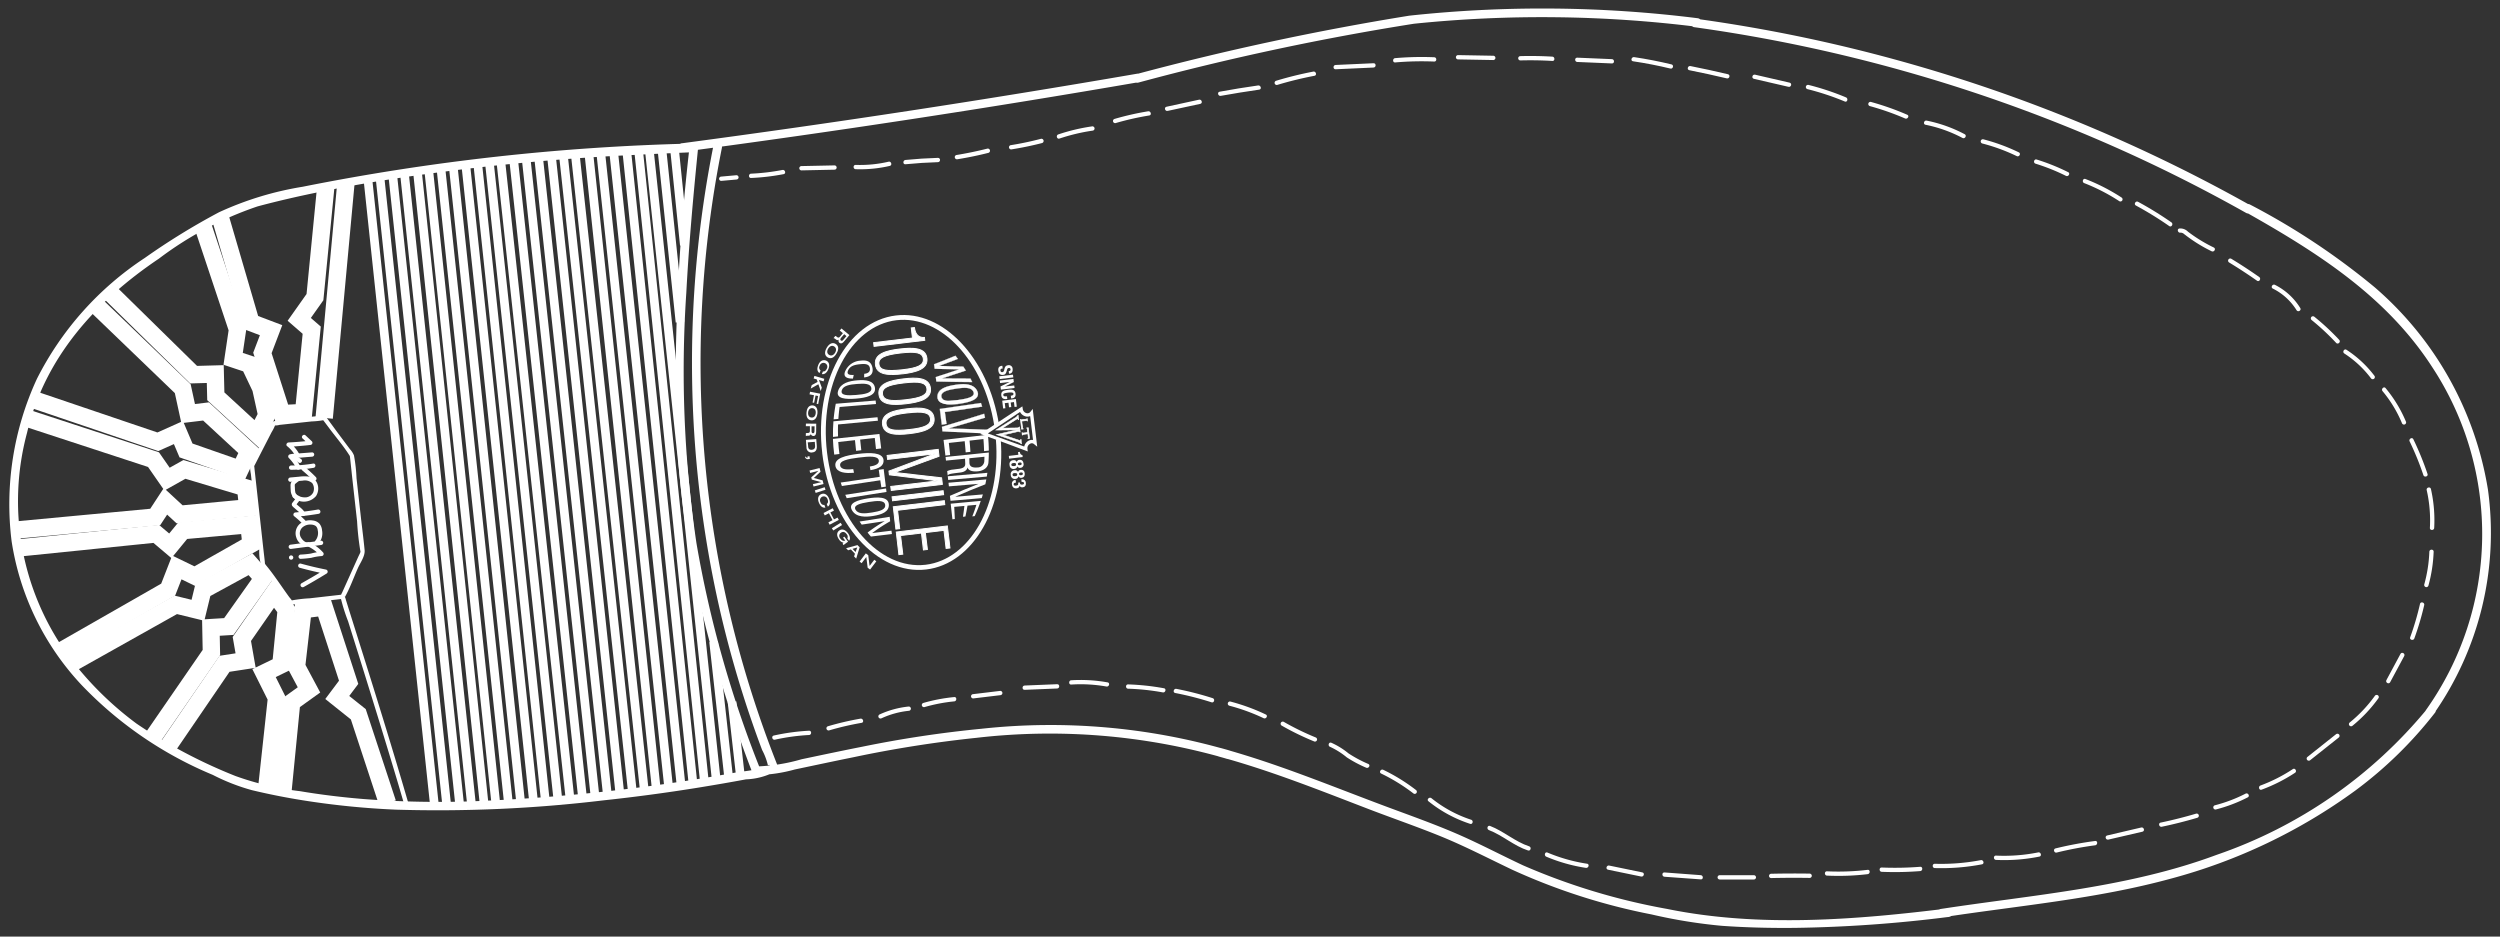 <svg xmlns="http://www.w3.org/2000/svg" width="144.147" height="54.004" viewBox="0 0 144.147 54.004">
  <rect x="0" y="0" width="144.147" height="54.004" fill="#333333" stroke="none"/>
  <g id="charcoal_original_sole" data-name="charcoal original sole" transform="translate(143.625 0.479) rotate(90)">
    <g id="Group_1734" data-name="Group 1734">
      <path id="Path_8958" data-name="Path 8958" d="M7.915,102.488a63.981,63.981,0,0,0,26.8-.376,63.07,63.07,0,0,0,6.463-1.857q.8-.276,1.587-.573a3.679,3.679,0,0,1,.849-.326c.092,0-.065-.163.067-.074.074.05.04.093.065.158A9.707,9.707,0,0,1,44.026,101q.139.752.267,1.506a107.7,107.7,0,0,1,1.392,13.009,56.114,56.114,0,0,1-.092,7.137c-.1,1.231-.249,2.459-.454,3.678a16.667,16.667,0,0,1-.873,3.715,29.492,29.492,0,0,1-3.021,5.706,18.984,18.984,0,0,1-4.083,4.055,15.154,15.154,0,0,1-12.69,2.259c-4.346-1.02-7.6-3.979-10.036-7.6a20.075,20.075,0,0,1-3.015-5.693c-.612-2.289-1.064-4.629-1.454-6.965a132.857,132.857,0,0,1-1.515-14.787c-.057-1.068-.1-2.135-.148-3.2a.25.25,0,0,0-.5,0q-.012.235-.025.47h.5Q6.522,91.066,4.252,77.924l-.457.192.035.08c.117.268.519.072.457-.192A152.333,152.333,0,0,1,.89,62.1a72.123,72.123,0,0,1,.18-16.35l-.491.066.027.127c.049.229.447.247.482,0A90.493,90.493,0,0,1,8.428,20.73q1.55-3.381,3.376-6.624a.251.251,0,0,0-.392-.3l-.06.05.392.3C14.08,10.01,16.594,6.041,20.668,3.4a17.509,17.509,0,0,1,19.794.348c.231.164.512-.2.3-.392l-.1-.095-.3.392a27.115,27.115,0,0,1,8.45,12.168c1.9,5.1,2.3,10.57,3.12,15.909.042.277.511.214.491-.066l-.03-.407h-.5c.662,5.325,1.117,10.939.038,16.231a37.211,37.211,0,0,1-2.515,8.32c-.6,1.282-1.262,2.529-1.823,3.827s-1.038,2.643-1.533,3.974c-1.14,3.064-2.4,6.081-3.294,9.232a.25.25,0,0,0,.482.133l.035-.115-.482-.133-.145.51.482.133q.053-.2.11-.395a.25.25,0,0,0-.482-.133,36.879,36.879,0,0,0-1.225,14.2,65.992,65.992,0,0,0,1.035,6.867c.23,1.168.478,2.333.723,3.5a10.454,10.454,0,0,1,.414,2.613l.183-.241a64.632,64.632,0,0,1-13.061,3.689,67.2,67.2,0,0,1-14.435.584c-2.787-.148-5.567-.4-8.344-.679-.32-.032-.318.468,0,.5a120.937,120.937,0,0,0,14.915.794,56.215,56.215,0,0,0,13.856-2.043,74.516,74.516,0,0,0,7.2-2.364.262.262,0,0,0,.183-.241,8.687,8.687,0,0,0-.321-2.22c-.237-1.126-.478-2.251-.706-3.379a69.068,69.068,0,0,1-1.121-7.108,36.688,36.688,0,0,1,1.182-14.34l-.482-.133q-.057.2-.11.395a.25.25,0,0,0,.482.133l.145-.51a.25.25,0,0,0-.482-.133l-.035.115.482.133c.8-2.844,1.9-5.585,2.958-8.342.516-1.35.987-2.717,1.531-4.056.577-1.419,1.284-2.775,1.942-4.157A35.76,35.76,0,0,0,52.246,48.4a29.8,29.8,0,0,0,.657-4.06c.1-1.41.133-2.824.118-4.237a78.59,78.59,0,0,0-.633-8.85c-.039-.311-.524-.327-.5,0l.03.407.491-.066c-.674-4.391-1.052-8.851-2.229-13.148A32.046,32.046,0,0,0,45.095,7.808a23.559,23.559,0,0,0-4.486-4.587c-.224-.173-.512.2-.3.393l.1.095.3-.393A18.193,18.193,0,0,0,27.745.174,19.512,19.512,0,0,0,16.088,6.7a40.54,40.54,0,0,0-4.776,7.2.251.251,0,0,0,.393.3l.06-.05-.393-.3A90.883,90.883,0,0,0,1.954,38.364q-.83,3.691-1.347,7.443h.482l-.027-.127c-.064-.3-.464-.2-.491.066A71.7,71.7,0,0,0,.425,62.369a158.355,158.355,0,0,0,3.38,15.767l.457-.193-.035-.08c-.121-.278-.5-.064-.457.193Q6.03,91.13,7.779,104.284a.25.25,0,0,0,.5,0q.012-.235.025-.47H7.8a130.1,130.1,0,0,0,2.489,22.36A18.585,18.585,0,0,0,11.761,131a39.622,39.622,0,0,0,2.638,4.284,18.1,18.1,0,0,0,6.966,6.213,17.239,17.239,0,0,0,9.36,1.459,15.539,15.539,0,0,0,8.3-4.042,22.283,22.283,0,0,0,5.176-7.56,11.731,11.731,0,0,0,.882-2.261q.344-1.438.578-2.9a46.6,46.6,0,0,0,.545-5.43,80.078,80.078,0,0,0-.537-11.93q-.293-2.737-.732-5.459c-.15-.921-.307-1.841-.479-2.759a3.9,3.9,0,0,0-.5-1.779.241.241,0,0,0-.243-.064,63,63,0,0,1-35.672,3.229c-.314-.062-.449.419-.133.482" fill="#fff" stroke="rgba(0,0,0,0)" stroke-width="1"/>
      <path id="Path_8959" data-name="Path 8959" d="M2.332.011A8.168,8.168,0,0,0,.089.2C-.067.24,0,.479.155.443A7.922,7.922,0,0,1,2.332.259c.159.008.159-.239,0-.248" transform="translate(27.627 3.261)" fill="#fff" stroke="rgba(0,0,0,0)" stroke-width="1"/>
      <path id="Path_8960" data-name="Path 8960" d="M.12.248A8.21,8.21,0,0,1,2,.54.124.124,0,0,0,2.069.3,8.5,8.5,0,0,0,.12,0C-.04-.006-.04.242.12.248" transform="translate(31.215 3.304)" fill="#fff" stroke="rgba(0,0,0,0)" stroke-width="1"/>
      <path id="Path_8961" data-name="Path 8961" d="M.089.243A16.279,16.279,0,0,1,2.011.808c.15.054.215-.185.066-.239A16.281,16.281,0,0,0,.155,0C0-.032-.067.207.089.243" transform="translate(34.254 3.848)" fill="#fff" stroke="rgba(0,0,0,0)" stroke-width="1"/>
      <path id="Path_8962" data-name="Path 8962" d="M.062.23l1.511.812c.141.076.266-.138.125-.214L.187.016C.046-.06-.079.154.062.23" transform="translate(37.161 4.985)" fill="#fff" stroke="rgba(0,0,0,0)" stroke-width="1"/>
      <path id="Path_8963" data-name="Path 8963" d="M.061.232A8,8,0,0,1,1.6,1.688a.125.125,0,0,0,.175,0,.127.127,0,0,0,0-.175A8.238,8.238,0,0,0,.187.018a.125.125,0,0,0-.17.044.127.127,0,0,0,.044.17" transform="translate(39.588 6.465)" fill="#fff" stroke="rgba(0,0,0,0)" stroke-width="1"/>
      <path id="Path_8964" data-name="Path 8964" d="M.035.211l1.311,1.65a.125.125,0,0,0,.175,0,.127.127,0,0,0,0-.175L.211.036a.125.125,0,0,0-.175,0,.127.127,0,0,0,0,.175" transform="translate(41.826 8.729)" fill="#fff" stroke="rgba(0,0,0,0)" stroke-width="1"/>
      <path id="Path_8965" data-name="Path 8965" d="M.021.182A9.184,9.184,0,0,1,.967,2.046c.055.148.295.084.239-.066A9.476,9.476,0,0,0,.235.057C.148-.076-.067.048.021.182" transform="translate(43.846 11.242)" fill="#fff" stroke="rgba(0,0,0,0)" stroke-width="1"/>
      <path id="Path_8966" data-name="Path 8966" d="M.015.188A8.462,8.462,0,0,1,.687,1.96a.124.124,0,0,0,.239-.066A8.782,8.782,0,0,0,.229.062C.156-.08-.058.046.015.188" transform="translate(45.267 13.961)" fill="#fff" stroke="rgba(0,0,0,0)" stroke-width="1"/>
      <path id="Path_8967" data-name="Path 8967" d="M.006.153Q.306,1.166.523,2.2c.033.156.272.09.239-.066Q.545,1.1.245.087A.124.124,0,0,0,.006.153" transform="translate(46.428 16.844)" fill="#fff" stroke="rgba(0,0,0,0)" stroke-width="1"/>
      <path id="Path_8968" data-name="Path 8968" d="M0,.155.46,2.122c.036.155.275.089.239-.066L.243.089C.207-.067-.032,0,0,.155" transform="translate(47.233 20.006)" fill="#fff" stroke="rgba(0,0,0,0)" stroke-width="1"/>
      <path id="Path_8969" data-name="Path 8969" d="M2.063.007a17.125,17.125,0,0,0-2,.817c-.143.069-.018.283.125.214A16.612,16.612,0,0,1,2.129.246c.15-.051.086-.29-.066-.239" transform="translate(24.785 3.65)" fill="#fff" stroke="rgba(0,0,0,0)" stroke-width="1"/>
      <path id="Path_8970" data-name="Path 8970" d="M1.987.007A7.566,7.566,0,0,0,.042,1.185c-.123.1.053.277.175.175A7.2,7.2,0,0,1,2.053.246.128.128,0,0,0,2.14.093.124.124,0,0,0,1.987.007" transform="translate(21.858 4.889)" fill="#fff" stroke="rgba(0,0,0,0)" stroke-width="1"/>
      <path id="Path_8971" data-name="Path 8971" d="M1.53.018A6.369,6.369,0,0,0,.02,1.636c-.087.134.127.259.214.125A6.024,6.024,0,0,1,1.655.232.128.128,0,0,0,1.7.063.125.125,0,0,0,1.53.018" transform="translate(19.67 6.692)" fill="#fff" stroke="rgba(0,0,0,0)" stroke-width="1"/>
      <path id="Path_8972" data-name="Path 8972" d="M1.361.034A13.718,13.718,0,0,0,.035,1.459a.128.128,0,0,0,0,.175.125.125,0,0,0,.175,0A13.613,13.613,0,0,1,1.536.21C1.653.1,1.477-.074,1.361.034" transform="translate(17.756 8.715)" fill="#fff" stroke="rgba(0,0,0,0)" stroke-width="1"/>
      <path id="Path_8973" data-name="Path 8973" d="M1.349.019A3.626,3.626,0,0,0,.014,1.476c-.071.142.143.268.214.125A3.385,3.385,0,0,1,1.474.233c.135-.084.011-.3-.125-.214" transform="translate(15.932 10.976)" fill="#fff" stroke="rgba(0,0,0,0)" stroke-width="1"/>
      <path id="Path_8974" data-name="Path 8974" d="M0,.118A21.175,21.175,0,0,0,.428,2.4c.038.155.277.089.239-.066A20.591,20.591,0,0,1,.249.118C.229-.038-.02-.04,0,.118" transform="translate(48.011 22.704)" fill="#fff" stroke="rgba(0,0,0,0)" stroke-width="1"/>
      <path id="Path_8975" data-name="Path 8975" d="M0,.155A9.977,9.977,0,0,1,.185,2.589c-.008.16.24.159.248,0A10.245,10.245,0,0,0,.242.089C.21-.067-.028,0,0,.155" transform="translate(48.669 25.948)" fill="#fff" stroke="rgba(0,0,0,0)" stroke-width="1"/>
      <path id="Path_8976" data-name="Path 8976" d="M0,.155a12.166,12.166,0,0,1,.21,2.654c0,.16.243.159.248,0A12.478,12.478,0,0,0,.242.089C.212-.067-.027,0,0,.155" transform="translate(49.115 29.258)" fill="#fff" stroke="rgba(0,0,0,0)" stroke-width="1"/>
      <path id="Path_8977" data-name="Path 8977" d="M0,.119A18.73,18.73,0,0,1,.042,2.338c-.006.16.242.159.248,0A18.733,18.733,0,0,0,.248.119C.236-.039-.012-.04,0,.119" transform="translate(49.499 32.79)" fill="#fff" stroke="rgba(0,0,0,0)" stroke-width="1"/>
      <path id="Path_8978" data-name="Path 8978" d="M0,.118A14.167,14.167,0,0,1,.085,2.461c-.007.159.241.159.248,0A14.171,14.171,0,0,0,.249.118C.23-.038-.018-.04,0,.118" transform="translate(49.675 35.822)" fill="#fff" stroke="rgba(0,0,0,0)" stroke-width="1"/>
      <path id="Path_8979" data-name="Path 8979" d="M.007.12Q-.01,1.229.015,2.338a.124.124,0,0,0,.248,0Q.238,1.229.255.12a.124.124,0,0,0-.248,0" transform="translate(49.886 39.163)" fill="#fff" stroke="rgba(0,0,0,0)" stroke-width="1"/>
      <path id="Path_8980" data-name="Path 8980" d="M0,.12V2.088a.124.124,0,0,0,.248,0V.12A.124.124,0,0,0,0,.12" transform="translate(49.984 42.38)" fill="#fff" stroke="rgba(0,0,0,0)" stroke-width="1"/>
      <path id="Path_8981" data-name="Path 8981" d="M.157.119Q.078,1.166,0,2.212c-.012.159.236.158.248,0Q.327,1.165.4.119C.417-.04.169-.039.157.119" transform="translate(49.825 45.442)" fill="#fff" stroke="rgba(0,0,0,0)" stroke-width="1"/>
      <path id="Path_8982" data-name="Path 8982" d="M.394.089,0,2c-.032.156.207.222.239.066L.633.155C.664,0,.426-.067.394.089" transform="translate(49.428 48.842)" fill="#fff" stroke="rgba(0,0,0,0)" stroke-width="1"/>
      <path id="Path_8983" data-name="Path 8983" d="M.654.09A9.551,9.551,0,0,1,.01,2.373c-.062.147.178.211.239.066A9.551,9.551,0,0,0,.893.156C.916,0,.677-.068.654.09" transform="translate(48.668 52.028)" fill="#fff" stroke="rgba(0,0,0,0)" stroke-width="1"/>
      <path id="Path_8984" data-name="Path 8984" d="M1.185.086C.919.9.315,1.547.009,2.343c-.057.149.182.213.239.066.307-.8.91-1.44,1.176-2.257C1.473,0,1.234-.065,1.185.086" transform="translate(47.134 55.369)" fill="#fff" stroke="rgba(0,0,0,0)" stroke-width="1"/>
      <path id="Path_8985" data-name="Path 8985" d="M1.27.086A7.238,7.238,0,0,1,.03,2.373c-.1.123.075.3.175.175a7.564,7.564,0,0,0,1.3-2.4C1.559,0,1.32-.065,1.27.086" transform="translate(45.517 58.713)" fill="#fff" stroke="rgba(0,0,0,0)" stroke-width="1"/>
      <path id="Path_8986" data-name="Path 8986" d="M1.17.062A10.629,10.629,0,0,0,.014,1.936c-.069.143.145.269.214.125A10.643,10.643,0,0,1,1.384.187a.125.125,0,0,0-.044-.17.127.127,0,0,0-.17.044" transform="translate(43.894 61.93)" fill="#fff" stroke="rgba(0,0,0,0)" stroke-width="1"/>
      <path id="Path_8987" data-name="Path 8987" d="M1.233.064A7.149,7.149,0,0,1,.62,1.21,4.327,4.327,0,0,0,.008,2.2c-.054.15.185.215.239.066a4.393,4.393,0,0,1,.607-.962A7.232,7.232,0,0,0,1.448.189C1.514.045,1.3-.081,1.233.064" transform="translate(42.337 64.666)" fill="#fff" stroke="rgba(0,0,0,0)" stroke-width="1"/>
      <path id="Path_8988" data-name="Path 8988" d="M.911.091A15.388,15.388,0,0,1,.017,1.92a.124.124,0,0,0,.214.125A15.9,15.9,0,0,0,1.15.157.125.125,0,0,0,1.063.005.127.127,0,0,0,.911.091" transform="translate(41.126 67.683)" fill="#fff" stroke="rgba(0,0,0,0)" stroke-width="1"/>
      <path id="Path_8989" data-name="Path 8989" d="M.745.064A11.6,11.6,0,0,0,0,2.1a.124.124,0,0,0,.239.066A11.267,11.267,0,0,1,.959.189C1.027.046.813-.081.745.064" transform="translate(39.972 70.578)" fill="#fff" stroke="rgba(0,0,0,0)" stroke-width="1"/>
      <path id="Path_8990" data-name="Path 8990" d="M.536.086A18.065,18.065,0,0,0,0,2.178c-.03.156.209.223.239.066A18.114,18.114,0,0,1,.775.152C.824,0,.585-.065.536.086" transform="translate(39.24 73.618)" fill="#fff" stroke="rgba(0,0,0,0)" stroke-width="1"/>
      <path id="Path_8991" data-name="Path 8991" d="M.222.089A13.9,13.9,0,0,0,0,2.154c-.005.16.243.159.248,0a13.411,13.411,0,0,1,.213-2C.489,0,.25-.067.222.089" transform="translate(38.983 76.425)" fill="#fff" stroke="rgba(0,0,0,0)" stroke-width="1"/>
      <path id="Path_8992" data-name="Path 8992" d="M.139.09A8.782,8.782,0,0,0,.017,2.184c.01.158.258.159.248,0A8.487,8.487,0,0,1,.378.156C.406,0,.167-.068.139.09" transform="translate(38.727 79.674)" fill="#fff" stroke="rgba(0,0,0,0)" stroke-width="1"/>
      <path id="Path_8993" data-name="Path 8993" d="M0,.12.077,1.995c.007.159.254.16.248,0L.248.12C.242-.039-.006-.04,0,.12" transform="translate(38.971 82.551)" fill="#fff" stroke="rgba(0,0,0,0)" stroke-width="1"/>
      <path id="Path_8994" data-name="Path 8994" d="M0,.124Q.094.9.188,1.686a.128.128,0,0,0,.124.124.125.125,0,0,0,.124-.124L.249.124A.128.128,0,0,0,.125,0,.125.125,0,0,0,0,.124" transform="translate(39.356 85.827)" fill="#fff" stroke="rgba(0,0,0,0)" stroke-width="1"/>
      <path id="Path_8995" data-name="Path 8995" d="M0,.119A9.791,9.791,0,0,0,.339,1.9a.124.124,0,0,0,.239-.066A9.454,9.454,0,0,1,.249.119C.234-.039-.015-.04,0,.119" transform="translate(39.713 88.486)" fill="#fff" stroke="rgba(0,0,0,0)" stroke-width="1"/>
      <path id="Path_8996" data-name="Path 8996" d="M0,.124A5.32,5.32,0,0,0,.462,1.815a.125.125,0,0,0,.17.044.127.127,0,0,0,.044-.17A4.958,4.958,0,0,1,.248.124.127.127,0,0,0,.124,0,.125.125,0,0,0,0,.124" transform="translate(40.258 91.104)" fill="#fff" stroke="rgba(0,0,0,0)" stroke-width="1"/>
      <path id="Path_8997" data-name="Path 8997" d="M0,.156A16.658,16.658,0,0,0,.438,2.03a.124.124,0,0,0,.239-.066A16.655,16.655,0,0,1,.241.09C.214-.067-.025,0,0,.156" transform="translate(40.958 93.856)" fill="#fff" stroke="rgba(0,0,0,0)" stroke-width="1"/>
      <path id="Path_8998" data-name="Path 8998" d="M0,.119A12.461,12.461,0,0,0,.278,2.152c.035.156.274.09.239-.066A12.09,12.09,0,0,1,.248.119C.24-.039-.008-.04,0,.119" transform="translate(41.653 96.857)" fill="#fff" stroke="rgba(0,0,0,0)" stroke-width="1"/>
      <path id="Path_8999" data-name="Path 8999" d="M1.072.055Q.519.842.019,1.665a.124.124,0,0,0,.214.125Q.733.968,1.286.18c.092-.131-.123-.255-.214-.125" transform="translate(14.421 13.308)" fill="#fff" stroke="rgba(0,0,0,0)" stroke-width="1"/>
      <path id="Path_9000" data-name="Path 9000" d="M1.1.064a8.667,8.667,0,0,1-.58,1.021q-.16.241-.335.471a.612.612,0,0,0-.181.493c.028.157.268.09.239-.066a.307.307,0,0,1,.087-.212c.052-.072.108-.141.16-.213q.157-.213.3-.434A8.691,8.691,0,0,0,1.317.189C1.386.046,1.173-.08,1.1.064" transform="translate(12.692 15.916)" fill="#fff" stroke="rgba(0,0,0,0)" stroke-width="1"/>
      <path id="Path_9001" data-name="Path 9001" d="M1.2.055A20,20,0,0,0,.016,1.975c-.076.14.138.266.214.125A20.082,20.082,0,0,1,1.414.18C1.505.049,1.29-.075,1.2.055" transform="translate(11.142 18.37)" fill="#fff" stroke="rgba(0,0,0,0)" stroke-width="1"/>
      <path id="Path_9002" data-name="Path 9002" d="M1.076.059A11.326,11.326,0,0,0,.008,2.142c-.053.151.186.216.239.066A11.035,11.035,0,0,1,1.29.184.124.124,0,0,0,1.076.059" transform="translate(9.834 21.239)" fill="#fff" stroke="rgba(0,0,0,0)" stroke-width="1"/>
      <path id="Path_9003" data-name="Path 9003" d="M.734.063A12.135,12.135,0,0,0,.006,1.876c-.047.153.192.218.239.066A11.728,11.728,0,0,1,.948.188C1.019.046.8-.08.734.063" transform="translate(8.713 24.316)" fill="#fff" stroke="rgba(0,0,0,0)" stroke-width="1"/>
      <path id="Path_9004" data-name="Path 9004" d="M.758.062A11.079,11.079,0,0,0,.006,2.106a.124.124,0,0,0,.239.066A10.758,10.758,0,0,1,.972.187C1.046.046.833-.08.758.062" transform="translate(7.548 27.159)" fill="#fff" stroke="rgba(0,0,0,0)" stroke-width="1"/>
      <path id="Path_9005" data-name="Path 9005" d="M.783.062A8.076,8.076,0,0,0,0,2.253c-.031.156.208.222.239.066A7.852,7.852,0,0,1,1,.187C1.072.046.858-.079.783.062" transform="translate(6.476 30.282)" fill="#fff" stroke="rgba(0,0,0,0)" stroke-width="1"/>
      <path id="Path_9006" data-name="Path 9006" d="M.743.065a15.792,15.792,0,0,0-.738,2.09.124.124,0,0,0,.239.066A15.408,15.408,0,0,1,.957.19C1.02.045.806-.081.743.065" transform="translate(5.394 33.592)" fill="#fff" stroke="rgba(0,0,0,0)" stroke-width="1"/>
      <path id="Path_9007" data-name="Path 9007" d="M.717.082A15.044,15.044,0,0,0,0,2.238.124.124,0,0,0,.243,2.3,15.035,15.035,0,0,1,.956.148C1.018,0,.778-.063.717.082" transform="translate(4.418 37.108)" fill="#fff" stroke="rgba(0,0,0,0)" stroke-width="1"/>
      <path id="Path_9008" data-name="Path 9008" d="M.46.089,0,2.083c-.035.155.2.222.239.066L.7.155C.735,0,.5-.067.46.089" transform="translate(3.827 40.348)" fill="#fff" stroke="rgba(0,0,0,0)" stroke-width="1"/>
      <path id="Path_9009" data-name="Path 9009" d="M.471.089Q.216,1.165,0,2.251c-.031.156.208.222.239.066Q.455,1.231.71.155C.747,0,.508-.067.471.089" transform="translate(3.33 43.905)" fill="#fff" stroke="rgba(0,0,0,0)" stroke-width="1"/>
      <path id="Path_9010" data-name="Path 9010" d="M.419.089Q.161,1.155,0,2.242c-.023.156.216.223.239.066Q.4,1.222.658.154C.7,0,.457-.067.419.089" transform="translate(2.815 47.16)" fill="#fff" stroke="rgba(0,0,0,0)" stroke-width="1"/>
      <path id="Path_9011" data-name="Path 9011" d="M.085.119q-.042,1-.085,2c-.007.16.241.159.248,0q.042-1,.085-2C.34-.04.092-.04.085.119" transform="translate(2.846 50.564)" fill="#fff" stroke="rgba(0,0,0,0)" stroke-width="1"/>
      <path id="Path_9012" data-name="Path 9012" d="M.038.119q-.055.92-.03,1.843a.124.124,0,0,0,.248,0Q.231,1.04.286.119C.3-.04.047-.04.038.119" transform="translate(2.749 54.001)" fill="#fff" stroke="rgba(0,0,0,0)" stroke-width="1"/>
      <path id="Path_9013" data-name="Path 9013" d="M.037.12Q.019,1.135,0,2.15a.124.124,0,0,0,.248,0Q.267,1.135.285.12a.124.124,0,0,0-.248,0" transform="translate(2.698 57.405)" fill="#fff" stroke="rgba(0,0,0,0)" stroke-width="1"/>
      <path id="Path_9014" data-name="Path 9014" d="M.015.119A17.735,17.735,0,0,0,.066,2.369c.013.158.262.159.248,0A17.735,17.735,0,0,1,.263.119C.269-.04.021-.04.015.119" transform="translate(2.807 60.811)" fill="#fff" stroke="rgba(0,0,0,0)" stroke-width="1"/>
      <path id="Path_9015" data-name="Path 9015" d="M0,.119.1,2.307c.007.159.255.16.248,0Q.3,1.213.248.119C.241-.039-.007-.04,0,.119" transform="translate(3.167 64.309)" fill="#fff" stroke="rgba(0,0,0,0)" stroke-width="1"/>
      <path id="Path_9016" data-name="Path 9016" d="M0,.155A21.094,21.094,0,0,0,.529,2.3a.124.124,0,0,0,.239-.066A21.076,21.076,0,0,1,.242.089C.212-.067-.027,0,0,.155" transform="translate(3.649 67.745)" fill="#fff" stroke="rgba(0,0,0,0)" stroke-width="1"/>
      <path id="Path_9017" data-name="Path 9017" d="M0,.156q.157,1.114.361,2.22c.029.157.268.09.239-.066Q.4,1.2.241.09C.218-.067-.021,0,0,.156" transform="translate(4.448 70.927)" fill="#fff" stroke="rgba(0,0,0,0)" stroke-width="1"/>
      <path id="Path_9018" data-name="Path 9018" d="M0,.155.408,2.036c.034.156.273.09.239-.066Q.445,1.03.242.089C.209-.067-.03,0,0,.155" transform="translate(5.268 74.33)" fill="#fff" stroke="rgba(0,0,0,0)" stroke-width="1"/>
      <path id="Path_9019" data-name="Path 9019" d="M0,.156A16.369,16.369,0,0,0,.44,2.093a.124.124,0,0,0,.239-.066A16.3,16.3,0,0,1,.241.09C.215-.067-.024,0,0,.156" transform="translate(5.938 77.27)" fill="#fff" stroke="rgba(0,0,0,0)" stroke-width="1"/>
      <path id="Path_9020" data-name="Path 9020" d="M0,.156a10.985,10.985,0,0,0,.461,1.93c.051.15.29.086.239-.066A10.989,10.989,0,0,1,.241.09.125.125,0,0,0,.088,0,.127.127,0,0,0,0,.156" transform="translate(6.81 80.518)" fill="#fff" stroke="rgba(0,0,0,0)" stroke-width="1"/>
      <path id="Path_9021" data-name="Path 9021" d="M0,.154Q.227,1.018.367,1.9a.125.125,0,0,0,.152.087.127.127,0,0,0,.087-.153Q.466.953.244.088A.124.124,0,0,0,0,.154" transform="translate(7.526 83.457)" fill="#fff" stroke="rgba(0,0,0,0)" stroke-width="1"/>
      <path id="Path_9022" data-name="Path 9022" d="M0,.154q.222.882.368,1.781a.125.125,0,0,0,.152.087A.127.127,0,0,0,.611,1.87Q.466.971.243.088A.124.124,0,0,0,0,.154" transform="translate(8.092 86.548)" fill="#fff" stroke="rgba(0,0,0,0)" stroke-width="1"/>
      <path id="Path_9023" data-name="Path 9023" d="M0,.12q.028.939.121,1.875c.015.157.264.159.248,0Q.276,1.059.248.12C.243-.04,0-.04,0,.12" transform="translate(8.623 89.423)" fill="#fff" stroke="rgba(0,0,0,0)" stroke-width="1"/>
      <path id="Path_9024" data-name="Path 9024" d="M0,.155a7.267,7.267,0,0,1,.185,1.9c-.005.159.243.159.248,0A7.523,7.523,0,0,0,.243.089C.207-.067-.033,0,0,.155" transform="translate(8.844 92.233)" fill="#fff" stroke="rgba(0,0,0,0)" stroke-width="1"/>
      <path id="Path_9025" data-name="Path 9025" d="M0,.12.04,2.025a.124.124,0,0,0,.248,0L.248.12A.124.124,0,0,0,0,.12" transform="translate(9.057 95.389)" fill="#fff" stroke="rgba(0,0,0,0)" stroke-width="1"/>
      <path id="Path_9026" data-name="Path 9026" d="M0,.155A12.5,12.5,0,0,1,.215,1.966c.007.159.255.16.248,0A12.875,12.875,0,0,0,.242.089C.212-.067-.027,0,0,.155" transform="translate(9.32 98.353)" fill="#fff" stroke="rgba(0,0,0,0)" stroke-width="1"/>
      <path id="Path_9027" data-name="Path 9027" d="M0,.124.079,1A.128.128,0,0,0,.2,1.124.125.125,0,0,0,.327,1L.248.124A.127.127,0,0,0,.124,0,.125.125,0,0,0,0,.124" transform="translate(9.624 101.039)" fill="#fff" stroke="rgba(0,0,0,0)" stroke-width="1"/>
      <path id="Path_9028" data-name="Path 9028" d="M.12.248A.124.124,0,0,0,.12,0a.124.124,0,0,0,0,.248" transform="translate(45.802 120.062)" fill="#fff" stroke="rgba(0,0,0,0)" stroke-width="1"/>
      <path id="Path_9029" data-name="Path 9029" d="M22.43.005c-3.743,1.085-7.461,2.26-11.178,3.43l-.642.2a.842.842,0,0,0-.153.048c-.081.046-.078-.027.022.03-.537-.308-1.154-.521-1.718-.775-.3-.136-.681-.414-1.023-.381-.588.057-1.176.131-1.763.2l-2.382.266a9.285,9.285,0,0,0-1.315.147,1.194,1.194,0,0,0-.362.233L.982,4.1l-.816.6C.051,4.783,0,4.822,0,4.968c.018.681.148,1.377.221,2.054a5.7,5.7,0,0,0,.08.745c.039.156.154.179.294.251L2.556,9.024a.963.963,0,0,0,.331.141,2.589,2.589,0,0,0,.467-.051l4.392-.48A2.727,2.727,0,0,0,8.68,8.5,7.052,7.052,0,0,0,9.365,8l.971-.708.494-.36a.124.124,0,0,0,.061-.107l-.344-3c-.018-.157-.266-.158-.248,0q.108.948.217,1.9a7.8,7.8,0,0,0,.115,1c.044.175.008-.021.059,0-.026-.012-.219.16-.247.18-.608.443-1.255.857-1.835,1.337-.056.047-.127.074-.039.051a1.191,1.191,0,0,1-.174.019L7.629,8.4l-4.529.5c-.064.007-.13.01-.194.021-.093.015.061.043-.019,0-.282-.148-.567-.291-.85-.436l-1.1-.565a2.266,2.266,0,0,0-.368-.189c-.01,0-.064-.04-.07-.036.035-.03.016.163.05.062A.928.928,0,0,0,.516,7.46L.457,6.91l-.14-1.3A4.6,4.6,0,0,0,.24,4.9C.3,4.91.121,4.99.2,4.978c.029,0,.078-.058.1-.075l.4-.3c.534-.395,1.056-.851,1.622-1.2-.07.043-.048.01.027,0s.182-.021.273-.031l.938-.1,2.525-.282A15.574,15.574,0,0,0,7.807,2.8c.1-.023-.016-.023.019-.011.1.034.2.089.293.132l1.075.485,1.018.459a.448.448,0,0,0,.29.066,10.337,10.337,0,0,0,1.334-.42q1.338-.421,2.677-.838c2.2-.685,4.4-1.366,6.607-2.024Q21.807.445,22.5.245A.124.124,0,0,0,22.43.005" transform="translate(23.503 120.045)" fill="#fff" stroke="rgba(0,0,0,0)" stroke-width="1"/>
      <path id="Path_9030" data-name="Path 9030" d="M11.308,0,6.185,1.687,5.217,2.9l-.875-.656L0,3.655.156,4.873l3.28.375,1.343-.718.718,1,5.092.5" transform="translate(34.52 121.279)" fill="none" stroke="#fff" stroke-miterlimit="10" stroke-width="1"/>
      <line id="Line_404" data-name="Line 404" x2="13.494" y2="1.249" transform="translate(10.125 123.684)" fill="none" stroke="#fff" stroke-miterlimit="10" stroke-width="1"/>
      <path id="Path_9031" data-name="Path 9031" d="M0,0,6.372.625l1.281.906L8.278.812l4.748.469.062,1.249L9.59,3.655l-1.312-.5L7.84,4.311,1.749,6.091" transform="translate(10.281 124.84)" fill="none" stroke="#fff" stroke-miterlimit="10" stroke-width="1"/>
      <path id="Path_9032" data-name="Path 9032" d="M11.245,1.125,6.06.562l-1.437.718L4.154.312.968,0,0,.718,2.655,2.561,3.9,2.343l.187,1.218L8.934,6.872" transform="translate(33.708 127.12)" fill="none" stroke="#fff" stroke-miterlimit="10" stroke-width="1"/>
      <path id="Path_9033" data-name="Path 9033" d="M10.027,6.372l-4.935-3.4L3.655,3,3.592,1.968.812,0,0,.718,1.5,3.467l1.156.281L2.343,5.029l3.4,6.06" transform="translate(32.053 128.464)" fill="none" stroke="#fff" stroke-miterlimit="10" stroke-width="1"/>
      <path id="Path_9034" data-name="Path 9034" d="M7.247,10.9l-3.5-6.122-1.281-.5.5-1.031L1.125,0,0,.125.344,3.936l.875.718-.687.812.812,7.965" transform="translate(29.773 129.151)" fill="none" stroke="#fff" stroke-miterlimit="10" stroke-width="1"/>
      <path id="Path_9035" data-name="Path 9035" d="M6.4,13.338l-.75-8-.906-.593.75-.812L5.123,0,3.967.125,2.905,3.655l.562,1-1.125.781L0,12.588" transform="translate(23.681 129.338)" fill="none" stroke="#fff" stroke-miterlimit="10" stroke-width="1"/>
      <path id="Path_9036" data-name="Path 9036" d="M5.341,12.526,7.809,5.248,7.278,4.061l1.031-.437L9.4.5,8.34,0,6.06,2.468,6.185,3.5l-1.437.312L0,8.746" transform="translate(17.184 129.276)" fill="none" stroke="#fff" stroke-miterlimit="10" stroke-width="1"/>
      <path id="Path_9037" data-name="Path 9037" d="M3.717,9.09,8.5,4.217,8.465,2.968l1.281-.031L11.932.562,10.839,0,9.277.344,7.9,1l-.312.937L5.9,1.687,0,3.655" transform="translate(12.624 128.245)" fill="none" stroke="#fff" stroke-miterlimit="10" stroke-width="1"/>
      <path id="Path_9038" data-name="Path 9038" d="M1.35,1.383C1.1.938.841.494.572.059a.125.125,0,0,0-.227.03Q.2.823,0,1.546a.124.124,0,0,0,.239.066Q.439.889.584.154L.357.184c.27.435.524.88.778,1.324a.124.124,0,0,0,.214-.125" transform="translate(32.018 124.733)" fill="#fff" stroke="rgba(0,0,0,0)" stroke-width="1"/>
      <path id="Path_9039" data-name="Path 9039" d="M.12.248A.124.124,0,0,0,.12,0a.124.124,0,0,0,0,.248" transform="translate(31.548 126.715)" fill="#fff" stroke="rgba(0,0,0,0)" stroke-width="1"/>
      <path id="Path_9040" data-name="Path 9040" d="M.917,1.324A6.08,6.08,0,0,0,.858.71a3.033,3.033,0,0,1-.1-.589A.125.125,0,0,0,.548.033,2.375,2.375,0,0,0,.015.724C-.058.866.156.991.229.849A2.185,2.185,0,0,1,.723.208L.512.121a2.849,2.849,0,0,0,.1.611,4.946,4.946,0,0,1,.059.592.127.127,0,0,0,.124.124.125.125,0,0,0,.124-.124" transform="translate(30.826 124.964)" fill="#fff" stroke="rgba(0,0,0,0)" stroke-width="1"/>
      <path id="Path_9041" data-name="Path 9041" d="M0,.124.229,1.869a.128.128,0,0,0,.124.124.124.124,0,0,0,.124-.124L.249.124A.128.128,0,0,0,.125,0,.124.124,0,0,0,0,.124" transform="translate(30.696 124.989)" fill="#fff" stroke="rgba(0,0,0,0)" stroke-width="1"/>
      <path id="Path_9042" data-name="Path 9042" d="M1.357.227A.9.9,0,0,0,.581.009.7.7,0,0,0,.2.154.612.612,0,0,0,.011.542a.939.939,0,0,0,.2.754.725.725,0,0,0,.773.2A.727.727,0,0,0,1.506.76C1.472.6,1.233.67,1.267.826c.038.177-.183.358-.323.425a.474.474,0,0,1-.525-.1A.664.664,0,0,1,.248.645.5.5,0,0,1,.329.371.367.367,0,0,1,.57.259.7.7,0,0,1,1.181.4.124.124,0,0,0,1.357.227" transform="translate(29.521 125.047)" fill="#fff" stroke="rgba(0,0,0,0)" stroke-width="1"/>
      <path id="Path_9043" data-name="Path 9043" d="M.663.833a5.064,5.064,0,0,0-.461.51l.212.087Q.354.758.242.091A.125.125,0,0,0,.089,0,.127.127,0,0,0,0,.157Q.109.79.165,1.431a.126.126,0,0,0,.076.113.122.122,0,0,0,.135-.026,5.031,5.031,0,0,1,.461-.51C.953.9.778.723.663.833" transform="translate(28.903 125.154)" fill="#fff" stroke="rgba(0,0,0,0)" stroke-width="1"/>
      <path id="Path_9044" data-name="Path 9044" d="M.919.016C.683.137.553.389.36.561L.415.53l-.009,0H.471c.012.006.012.005,0,0L.454.517.414.486.34.429.187.31a.125.125,0,0,0-.17.044.128.128,0,0,0,.044.17l.261.2A.16.16,0,0,0,.51.756.6.6,0,0,0,.632.635C.7.559.768.481.837.4A.749.749,0,0,1,1.045.23.126.126,0,0,0,1.089.06.126.126,0,0,0,.919.016" transform="translate(28.17 126.027)" fill="#fff" stroke="rgba(0,0,0,0)" stroke-width="1"/>
      <path id="Path_9045" data-name="Path 9045" d="M.21.573.548.213.337.125Q.41.75.441,1.378c0,.1.139.178.211.088a1.891,1.891,0,0,1,.567-.48c.14-.077.015-.291-.125-.214a2.068,2.068,0,0,0-.617.519l.212.087Q.658.75.585.125A.126.126,0,0,0,.373.038L.035.4C-.075.513.1.689.21.573" transform="translate(24.592 125.606)" fill="#fff" stroke="rgba(0,0,0,0)" stroke-width="1"/>
      <path id="Path_9046" data-name="Path 9046" d="M0,.124Q.025.451.05.778.063.939.075,1.1a1.517,1.517,0,0,0,.04.31.125.125,0,0,0,.207.055,2.5,2.5,0,0,1,.615-.447C1.079.943.954.729.812.8a2.719,2.719,0,0,0-.665.486l.207.055A1.375,1.375,0,0,1,.32,1.062Q.308.908.3.754.272.439.248.124A.127.127,0,0,0,.124,0,.125.125,0,0,0,0,.124" transform="translate(25.605 125.507)" fill="#fff" stroke="rgba(0,0,0,0)" stroke-width="1"/>
      <path id="Path_9047" data-name="Path 9047" d="M.231.478l.2-.291a.125.125,0,0,0,.012-.1A.128.128,0,0,0,.385.017.125.125,0,0,0,.289,0,.139.139,0,0,0,.215.062l-.2.291a.124.124,0,0,0,.044.17.126.126,0,0,0,.1.013A.138.138,0,0,0,.231.478" transform="translate(25.765 126.216)" fill="#fff" stroke="rgba(0,0,0,0)" stroke-width="1"/>
      <path id="Path_9048" data-name="Path 9048" d="M0,.119A8.067,8.067,0,0,1,.112,1.4a.125.125,0,0,0,.124.124A.127.127,0,0,0,.36,1.4,8.067,8.067,0,0,0,.248.119C.239-.039-.009-.04,0,.119" transform="translate(26.249 125.439)" fill="#fff" stroke="rgba(0,0,0,0)" stroke-width="1"/>
      <path id="Path_9049" data-name="Path 9049" d="M.211.834A7.773,7.773,0,0,1,.784.211a.126.126,0,0,0,0-.175.126.126,0,0,0-.175,0A7.868,7.868,0,0,0,.035.659a.127.127,0,0,0,0,.175.126.126,0,0,0,.175,0" transform="translate(26.423 125.375)" fill="#fff" stroke="rgba(0,0,0,0)" stroke-width="1"/>
      <path id="Path_9050" data-name="Path 9050" d="M1.241,1.426a.923.923,0,0,0-.1-1.3A.8.8,0,0,0,.409.056a.649.649,0,0,0-.4.559,2.287,2.287,0,0,0,.015.491l.046.5a.128.128,0,0,0,.124.124A.125.125,0,0,0,.318,1.6C.3,1.368.27,1.131.253.895A.641.641,0,0,1,.392.347.566.566,0,0,1,.94.292a.529.529,0,0,1,.272.387.85.85,0,0,1-.185.622.125.125,0,0,0,.044.17.127.127,0,0,0,.17-.044" transform="translate(26.983 125.278)" fill="#fff" stroke="rgba(0,0,0,0)" stroke-width="1"/>
      <path id="Path_9051" data-name="Path 9051" d="M.017.2A.806.806,0,0,0,.3.5a.5.5,0,0,0,.22.03C.6.53.673.527.751.521A.619.619,0,0,0,1.091.416.47.47,0,0,0,1.3.156.127.127,0,0,0,1.21,0a.125.125,0,0,0-.152.087.132.132,0,0,1,0,.019c.008-.023,0,0,0,.005s-.012.02-.007.013-.013.015-.015.017A.51.51,0,0,1,.988.183L.962.205C.944.219.973.2.955.21S.926.23.911.239L.893.249c-.022.014.024,0,0,0A1.292,1.292,0,0,1,.732.275C.674.279.616.281.559.282a.484.484,0,0,1-.15,0C.376.268.349.227.327.2a1.34,1.34,0,0,1-.1-.129A.127.127,0,0,0,.062.027.125.125,0,0,0,.017.2" transform="translate(27.044 126.341)" fill="#fff" stroke="rgba(0,0,0,0)" stroke-width="1"/>
      <line id="Line_405" data-name="Line 405" y1="3.842" x2="36.141" transform="translate(9.75 118.582)" fill="none" stroke="#fff" stroke-miterlimit="10" stroke-width="0.5"/>
      <line id="Line_406" data-name="Line 406" y1="3.842" x2="36.141" transform="translate(9.75 117.874)" fill="none" stroke="#fff" stroke-miterlimit="10" stroke-width="0.5"/>
      <line id="Line_407" data-name="Line 407" y1="3.842" x2="36.141" transform="translate(9.75 117.125)" fill="none" stroke="#fff" stroke-miterlimit="10" stroke-width="0.5"/>
      <line id="Line_408" data-name="Line 408" y1="3.863" x2="36.339" transform="translate(9.573 116.438)" fill="none" stroke="#fff" stroke-miterlimit="10" stroke-width="0.5"/>
      <line id="Line_409" data-name="Line 409" y1="3.842" x2="36.432" transform="translate(9.469 115.709)" fill="none" stroke="#fff" stroke-miterlimit="10" stroke-width="0.5"/>
      <line id="Line_410" data-name="Line 410" y1="3.873" x2="36.557" transform="translate(9.344 115.032)" fill="none" stroke="#fff" stroke-miterlimit="10" stroke-width="0.5"/>
      <line id="Line_411" data-name="Line 411" y1="3.894" x2="36.61" transform="translate(9.281 114.303)" fill="none" stroke="#fff" stroke-miterlimit="10" stroke-width="0.5"/>
      <line id="Line_412" data-name="Line 412" y1="3.894" x2="36.734" transform="translate(9.156 113.595)" fill="none" stroke="#fff" stroke-miterlimit="10" stroke-width="0.5"/>
      <line id="Line_413" data-name="Line 413" y1="3.915" x2="36.776" transform="translate(9.115 112.845)" fill="none" stroke="#fff" stroke-miterlimit="10" stroke-width="0.5"/>
      <line id="Line_414" data-name="Line 414" y1="3.915" x2="36.88" transform="translate(9.031 112.158)" fill="none" stroke="#fff" stroke-miterlimit="10" stroke-width="0.5"/>
      <line id="Line_415" data-name="Line 415" y1="3.978" x2="36.995" transform="translate(8.906 111.429)" fill="none" stroke="#fff" stroke-miterlimit="10" stroke-width="0.5"/>
      <line id="Line_416" data-name="Line 416" y1="3.998" x2="36.828" transform="translate(8.813 110.752)" fill="none" stroke="#fff" stroke-miterlimit="10" stroke-width="0.5"/>
      <line id="Line_417" data-name="Line 417" y1="3.967" x2="36.734" transform="translate(8.813 110.034)" fill="none" stroke="#fff" stroke-miterlimit="10" stroke-width="0.5"/>
      <line id="Line_418" data-name="Line 418" y1="3.967" x2="36.734" transform="translate(8.719 109.316)" fill="none" stroke="#fff" stroke-miterlimit="10" stroke-width="0.5"/>
      <line id="Line_419" data-name="Line 419" y1="3.967" x2="36.766" transform="translate(8.657 108.597)" fill="none" stroke="#fff" stroke-miterlimit="10" stroke-width="0.5"/>
      <line id="Line_420" data-name="Line 420" y1="3.936" x2="36.672" transform="translate(8.657 107.879)" fill="none" stroke="#fff" stroke-miterlimit="10" stroke-width="0.5"/>
      <line id="Line_421" data-name="Line 421" y1="3.967" x2="36.61" transform="translate(8.594 107.16)" fill="none" stroke="#fff" stroke-miterlimit="10" stroke-width="0.5"/>
      <line id="Line_422" data-name="Line 422" y1="3.967" x2="36.547" transform="translate(8.563 106.473)" fill="none" stroke="#fff" stroke-miterlimit="10" stroke-width="0.5"/>
      <line id="Line_423" data-name="Line 423" y1="3.873" x2="36.516" transform="translate(8.5 105.786)" fill="none" stroke="#fff" stroke-miterlimit="10" stroke-width="0.5"/>
      <line id="Line_424" data-name="Line 424" y1="3.905" x2="36.485" transform="translate(8.469 105.067)" fill="none" stroke="#fff" stroke-miterlimit="10" stroke-width="0.5"/>
      <line id="Line_425" data-name="Line 425" y1="3.873" x2="36.391" transform="translate(8.469 104.349)" fill="none" stroke="#fff" stroke-miterlimit="10" stroke-width="0.5"/>
      <line id="Line_426" data-name="Line 426" y1="3.811" x2="36.391" transform="translate(8.375 103.662)" fill="none" stroke="#fff" stroke-miterlimit="10" stroke-width="0.5"/>
      <line id="Line_427" data-name="Line 427" y1="3.78" x2="36.266" transform="translate(8.375 103.006)" fill="none" stroke="#fff" stroke-miterlimit="10" stroke-width="0.5"/>
      <line id="Line_428" data-name="Line 428" y1="3.873" x2="36.453" transform="translate(8.125 102.319)" fill="none" stroke="#fff" stroke-miterlimit="10" stroke-width="0.5"/>
      <line id="Line_429" data-name="Line 429" y1="0.879" x2="7.93" transform="translate(36.524 101.6)" fill="none" stroke="#fff" stroke-miterlimit="10" stroke-width="0.5"/>
      <line id="Line_430" data-name="Line 430" y1="0.504" x2="4.463" transform="translate(39.991 100.913)" fill="none" stroke="#fff" stroke-miterlimit="10" stroke-width="0.5"/>
      <line id="Line_431" data-name="Line 431" y1="1.058" x2="10.093" transform="translate(8.001 104.416)" fill="none" stroke="#fff" stroke-miterlimit="10" stroke-width="0.5"/>
      <line id="Line_432" data-name="Line 432" y1="0.589" x2="5.752" transform="translate(7.907 104.166)" fill="none" stroke="#fff" stroke-miterlimit="10" stroke-width="0.5"/>
      <path id="Path_9052" data-name="Path 9052" d="M.852,0,.565.035l.007.05.01,0c.042.005.05.025.052.035s-.177.535-.3.9L.152.232c0-.04.005-.09.02-.095L.182.132.175.082.03.1,0,.1,0,.117V.13H0L.012.2.027.312.04.37.057.437l.25,1.087L.77.167A.433.433,0,0,1,.85.055l.01,0ZM.312,1.424.055.307.032.127.152.112V.117C.122.142.125.22.125.237l.2.885.015-.047C.66.155.662.127.662.122A.069.069,0,0,0,.6.062v0L.827.032l0,0a.529.529,0,0,0-.085.12Z" transform="translate(24.268 84.702)" fill="#fff" stroke="rgba(0,0,0,0)" stroke-width="1"/>
      <path id="Path_9053" data-name="Path 9053" d="M.88.337l0-.06V.207L.855.027V.012L.852,0,.822,0,.677.02.682.07l.01,0C.71.075.727.12.735.16l.01.81C.54.645.252.192.242.172s0-.035.04-.05L.292.117.287.067,0,.1,0,.152H.017a.471.471,0,0,1,.1.087L.89,1.454ZM.03.125.262.1v0A.069.069,0,0,0,.215.175s0,.017.532.85l.027.043L.762.157C.76.14.745.065.707.047v0L.825.03h0L.835.1.847.21.86,1.357.14.225A.52.52,0,0,0,.03.13Z" transform="translate(23.445 84.802)" fill="#fff" stroke="rgba(0,0,0,0)" stroke-width="1"/>
      <path id="Path_9054" data-name="Path 9054" d="M.637.245.585.25l0,.018c0,.01,0,.012,0,.012s0,0-.015,0L.182.33.152.077V.062L.165.055.18.05l0-.05L0,.02.007.07l.015,0A.03.03,0,0,1,.035.077a.034.034,0,0,1,0,.015L.072.37V.385A.03.03,0,0,1,.06.39L.045.395.052.447l.6-.072ZM.115.047a.053.053,0,0,0,0,.035L.147.375.57.325A.117.117,0,0,0,.6.315l0,.025L.112.4a.122.122,0,0,0,0-.033L.08.087A.072.072,0,0,0,.07.052Z" transform="translate(23.635 84.362)" fill="#fff" stroke="rgba(0,0,0,0)" stroke-width="1"/>
      <path id="Path_9055" data-name="Path 9055" d="M.65,0,0,.077l.015.13L.067.2V.185a.109.109,0,0,1,0-.013s0,0,.015,0L.28.147.31.4V.412A.054.054,0,0,1,.3.42L.282.425.29.477.462.455.455.4.44.4A.03.03,0,0,1,.427.4a.03.03,0,0,1,0-.013L.392.132.587.11A.023.023,0,0,1,.6.11a.027.027,0,0,1,0,.01L.612.137.665.13Zm-.3.095L.382.39a.1.1,0,0,0,.01.032L.347.427a.053.053,0,0,0,0-.035L.315.1.082.127a.118.118,0,0,0-.035.01l0-.025L.612.045l0,.025a.122.122,0,0,0-.032,0Z" transform="translate(24.163 84.242)" fill="#fff" stroke="rgba(0,0,0,0)" stroke-width="1"/>
      <path id="Path_9056" data-name="Path 9056" d="M.6.711.022.78,0,.6C.427.543.594.327.572.02L.737,0l.349,2.923L.87,2.948Z" transform="translate(18.407 90.304)" fill="#fff" stroke="rgba(0,0,0,0)" stroke-width="1"/>
      <path id="Path_9057" data-name="Path 9057" d="M.79,0,.572.027l0,.025C.6.367.412.552.025.6L0,.607.027.842.61.772.875,3.011l.272-.032ZM.06.655C.542.582.64.307.63.075L.742.062l.342,2.869-.16.017L.657.712.075.782Z" transform="translate(18.377 90.272)" fill="#fff" stroke="rgba(0,0,0,0)" stroke-width="1"/>
      <path id="Path_9058" data-name="Path 9058" d="M1.47,1.407C1.367.543,1.157-.064.578.005S-.062.713.04,1.577s.315,1.469.892,1.4.64-.707.537-1.569M.908,2.772C.56,2.812.383,2.487.27,1.55S.255.253.6.21,1.128.5,1.24,1.432s.017,1.3-.332,1.339" transform="translate(19.606 90.174)" fill="#fff" stroke="rgba(0,0,0,0)" stroke-width="1"/>
      <path id="Path_9059" data-name="Path 9059" d="M1.526,1.43C1.436.683,1.258-.072.6.005s-.65.852-.562,1.6.27,1.5.925,1.424.65-.852.56-1.6M.1,1.6C-.024.578.129.118.611.06s.737.355.86,1.377S1.441,2.919.959,2.977.219,2.624.1,1.6m1.2-.142C1.2.65,1.056.16.629.21S.176.773.271,1.58s.242,1.3.67,1.247.452-.562.355-1.369M.934,2.772c-.332.04-.5-.285-.607-1.2S.3.305.636.268s.5.285.6,1.2S1.266,2.732.934,2.772M1.3,1.457C1.2.65,1.056.16.629.21S.176.773.271,1.58s.242,1.3.67,1.247.452-.562.355-1.369M.934,2.772c-.332.04-.5-.285-.607-1.2S.3.305.636.268s.5.285.6,1.2S1.266,2.732.934,2.772M1.3,1.457C1.2.65,1.056.16.629.21S.176.773.271,1.58s.242,1.3.67,1.247.452-.562.355-1.369M.934,2.772c-.332.04-.5-.285-.607-1.2S.3.305.636.268s.5.285.6,1.2S1.266,2.732.934,2.772" transform="translate(19.578 90.147)" fill="#fff" stroke="rgba(0,0,0,0)" stroke-width="1"/>
      <path id="Path_9060" data-name="Path 9060" d="M1.47,1.4C1.367.543,1.155-.064.578.005S-.062.713.04,1.575s.315,1.472.892,1.4.64-.707.537-1.572M.908,2.772C.56,2.812.383,2.487.27,1.55S.253.253.6.21,1.127.5,1.24,1.432s.015,1.3-.332,1.339" transform="translate(21.331 89.97)" fill="#fff" stroke="rgba(0,0,0,0)" stroke-width="1"/>
      <path id="Path_9061" data-name="Path 9061" d="M1.527,1.43C1.437.681,1.257-.074.6.006s-.652.852-.562,1.6S.31,3.11.965,3.032s.652-.852.562-1.6M.1,1.6C-.025.578.13.118.61.061s.74.352.862,1.377S1.439,2.92.957,2.977.22,2.622.1,1.6m1.2-.142C1.2.651,1.055.161.627.211S.175.773.272,1.58s.242,1.3.667,1.247.452-.562.357-1.369M.935,2.772c-.335.037-.5-.287-.607-1.2S.3.306.635.266s.5.285.607,1.2S1.267,2.732.935,2.772M1.3,1.458C1.2.651,1.055.161.627.211S.175.773.272,1.58s.242,1.3.667,1.247.452-.562.357-1.369M.935,2.772c-.335.037-.5-.287-.607-1.2S.3.306.635.266s.5.285.607,1.2S1.267,2.732.935,2.772M1.3,1.458C1.2.651,1.055.161.627.211S.175.773.272,1.58s.242,1.3.667,1.247.452-.562.357-1.369M.935,2.772c-.335.037-.5-.287-.607-1.2S.3.306.635.266s.5.285.607,1.2S1.267,2.732.935,2.772" transform="translate(21.301 89.942)" fill="#fff" stroke="rgba(0,0,0,0)" stroke-width="1"/>
      <path id="Path_9062" data-name="Path 9062" d="M1.469,1.407C1.366.545,1.156-.062.577.005s-.64.71-.535,1.572.312,1.472.89,1.4.642-.71.537-1.572M.909,2.771c-.35.043-.527-.285-.64-1.222S.254.255.6.213s.527.285.637,1.222.017,1.3-.33,1.337" transform="translate(23.054 89.763)" fill="#fff" stroke="rgba(0,0,0,0)" stroke-width="1"/>
      <path id="Path_9063" data-name="Path 9063" d="M1.526,1.432C1.438.683,1.258-.072.6.005S-.046.86.041,1.61s.27,1.5.925,1.424.65-.855.56-1.6M.1,1.6C-.024.58.129.118.611.06s.737.355.86,1.377S1.441,2.922.959,2.979.219,2.624.1,1.6M1.3,1.46C1.2.653,1.056.163.629.213S.176.775.271,1.582s.242,1.3.67,1.244.452-.56.355-1.367M.934,2.772c-.332.04-.5-.285-.6-1.2S.3.308.636.268s.5.285.6,1.2S1.268,2.732.934,2.772M1.3,1.46C1.2.653,1.056.163.629.213S.176.775.271,1.582s.242,1.3.67,1.244.452-.56.355-1.367M.934,2.772c-.332.04-.5-.285-.6-1.2S.3.308.636.268s.5.285.6,1.2S1.268,2.732.934,2.772M1.3,1.46C1.2.653,1.056.163.629.213S.176.775.271,1.582s.242,1.3.67,1.244.452-.56.355-1.367M.934,2.772c-.332.04-.5-.285-.6-1.2S.3.308.636.268s.5.285.6,1.2S1.268,2.732.934,2.772" transform="translate(23.024 89.735)" fill="#fff" stroke="rgba(0,0,0,0)" stroke-width="1"/>
      <path id="Path_9064" data-name="Path 9064" d="M0,.241.4.193l.93,2.544h.007L1.641.045,2.018,0l.352,2.948-.23.027L1.817.275H1.81L1.468,3.055l-.215.026L.266.46H.259l.322,2.7-.23.027Z" transform="translate(25.431 89.288)" fill="#fff" stroke="rgba(0,0,0,0)" stroke-width="1"/>
      <path id="Path_9065" data-name="Path 9065" d="M2.074,0,1.647.05l-.3,2.611L.447.192,0,.247l.357,3,.285-.032L.342.687l.922,2.454.26-.03.32-2.6.3,2.529L2.431,3ZM1.3,3.081.315.46.26.467l.322,2.7-.175.022L.062.295.412.252,1.342,2.8l.05-.005L1.7.1,2.024.06l.345,2.894-.175.02L1.872.275,1.817.282,1.474,3.061Z" transform="translate(25.4 89.258)" fill="#fff" stroke="rgba(0,0,0,0)" stroke-width="1"/>
      <rect id="Rectangle_101" data-name="Rectangle 101" width="0.232" height="2.969" transform="translate(27.814 89.244) rotate(-6.818)" fill="#fff" stroke="rgba(0,0,0,0)" stroke-width="1"/>
      <path id="Path_9066" data-name="Path 9066" d="M.285,0,0,.035l.357,3L.642,3ZM.237.063.582,2.956l-.175.02L.062.082Z" transform="translate(27.784 89.185)" fill="#fff" stroke="rgba(0,0,0,0)" stroke-width="1"/>
      <path id="Path_9067" data-name="Path 9067" d="M0,.027.23,0,.555,2.725,1.618,2.6l.026.223L.352,2.975Z" transform="translate(28.389 89.148)" fill="#fff" stroke="rgba(0,0,0,0)" stroke-width="1"/>
      <path id="Path_9068" data-name="Path 9068" d="M1.672,2.6.61,2.724.285,0,0,.032l.357,3L1.7,2.876ZM.235.062.56,2.786l1.065-.127.02.167L.407,2.974.062.082Z" transform="translate(28.358 89.118)" fill="#fff" stroke="rgba(0,0,0,0)" stroke-width="1"/>
      <path id="Path_9069" data-name="Path 9069" d="M0,.152,1.271,0,1.3.223.256.347.384,1.421,1.357,1.3l.026.223-.973.116L.555,2.849l1.074-.128.027.223L.352,3.1Z" transform="translate(29.846 88.85)" fill="#fff" stroke="rgba(0,0,0,0)" stroke-width="1"/>
      <path id="Path_9070" data-name="Path 9070" d="M1.684,2.719.61,2.849.472,1.7l.975-.115L1.412,1.3.44,1.419.317.4,1.359.277,1.327,0,0,.157l.357,3L1.717,3ZM1.277.06,1.3.227.257.352l.135,1.13.972-.117.02.167-.972.117.15,1.259,1.072-.127.02.167L.407,3.1.062.2Z" transform="translate(29.815 88.821)" fill="#fff" stroke="rgba(0,0,0,0)" stroke-width="1"/>
      <path id="Path_9071" data-name="Path 9071" d="M0,.969Q.089.9.179.83c.124.322.259.682.4,1.077h0C.6,1.474.616,1.01.622.517Q.735.442.85.372q.217.647.452,1.38h0c.008-.522.01-1.072.008-1.648.065-.035.131-.069.2-.1C1.506.731,1.5,1.424,1.477,2.072L1.223,2.1Q1,1.394.786.764l0,0c-.007.5-.019.964-.039,1.4L.489,2.2C.311,1.731.147,1.318,0,.969" transform="translate(20.036 87.568)" fill="#fff" stroke="rgba(0,0,0,0)" stroke-width="1"/>
      <path id="Path_9072" data-name="Path 9072" d="M1.519.005l-.2.1h0v0c0,.6,0,1.13-.007,1.619C1.16,1.267,1.01.812.867.382l0-.01L.855.377.627.522l0,0V.53c0,.5-.017.952-.035,1.367C.452,1.519.32,1.162.195.84l0-.008L.185.837,0,.975,0,.98,0,.985c.15.357.315.772.49,1.232l0,.005L.76,2.187V2.179C.777,1.762.79,1.312.8.8c.14.417.285.86.43,1.314v.005l.267-.035V2.084c.017-.6.027-1.282.035-2.072V0Zm-.282,2.1C1.09,1.647.945,1.2.8.775L.8.767.792.77s0,0,0,0l0,0V.78c-.007.515-.02.972-.04,1.394L.5,2.207C.33,1.749.167,1.339.017.982.072.94.13.895.185.855c.127.327.26.685.4,1.067l0,.005.017,0V1.919C.62,1.5.632,1.045.64.532.71.485.782.44.855.395c.147.435.3.9.45,1.372l0,.005.017,0V1.762c0-.5.007-1.035.007-1.642l.182-.1c0,.785-.017,1.457-.035,2.057Z" transform="translate(20.027 87.556)" fill="#fff" stroke="rgba(0,0,0,0)" stroke-width="1"/>
      <path id="Path_9073" data-name="Path 9073" d="M1.118,1.045C1.033.456.861-.162.4.038s-.44.795-.362,1.3c.064.4.181.815.462.946L.535,2.3a.472.472,0,0,0,.216.031c.467-.05.455-.692.367-1.284m-.4,1.062c-.29.04-.387-.347-.462-.832s-.1-.9.18-1.015S.824.568.9,1.1s.1.97-.182,1.01" transform="translate(21.677 87.238)" fill="#fff" stroke="rgba(0,0,0,0)" stroke-width="1"/>
      <path id="Path_9074" data-name="Path 9074" d="M1.133,1.051C1.05.478.915.146.723.038a.341.341,0,0,0-.315,0C-.067.258-.029.891.043,1.348s.22,1.045.715,1a.009.009,0,0,1,.007,0,.376.376,0,0,0,.272-.15,1.718,1.718,0,0,0,.095-1.142M.758,2.33a.486.486,0,0,1-.216-.023L.51,2.294C.333,2.211.153,1.973.056,1.345-.014.893-.052.268.413.051A.479.479,0,0,1,.535.016.3.3,0,0,1,.718.051c.187.1.32.432.4,1a1.736,1.736,0,0,1-.092,1.132.386.386,0,0,1-.265.145ZM.62.266A.2.2,0,0,0,.441.261C.143.386.186.836.256,1.283s.16.875.465.84a.008.008,0,0,0,0,0,.232.232,0,0,0,.16-.09,1.471,1.471,0,0,0,.03-.925C.85.663.775.353.62.266m.1,1.842c-.292.035-.382-.39-.45-.827S.158.4.446.273a.184.184,0,0,1,.17,0c.157.09.23.45.287.83.065.437.085.762-.03.912a.216.216,0,0,1-.15.087Zm.2-1C.85.663.775.353.62.266A.2.2,0,0,0,.441.261C.143.386.186.836.256,1.283s.16.875.465.84a.008.008,0,0,0,0,0,.232.232,0,0,0,.16-.09,1.471,1.471,0,0,0,.03-.925m-.2,1c-.292.035-.382-.39-.45-.827S.158.4.446.273a.184.184,0,0,1,.17,0c.157.09.23.45.287.83.065.437.085.762-.03.912a.216.216,0,0,1-.15.087Zm.2-1C.85.663.775.353.62.266A.2.2,0,0,0,.441.261C.143.386.186.836.256,1.283s.16.875.465.84a.008.008,0,0,0,0,0,.232.232,0,0,0,.16-.09,1.471,1.471,0,0,0,.03-.925m-.2,1c-.292.035-.382-.39-.45-.827S.158.4.446.273a.184.184,0,0,1,.17,0c.157.09.23.45.287.83.065.437.085.762-.03.912a.216.216,0,0,1-.15.087Z" transform="translate(21.67 87.23)" fill="#fff" stroke="rgba(0,0,0,0)" stroke-width="1"/>
      <path id="Path_9075" data-name="Path 9075" d="M0,.067C.07.044.139.021.21,0Q.362,1.075.515,2.15q.345-.049.69-.1.018.137.036.274l-.9.11L0,.067" transform="translate(22.757 86.999)" fill="#fff" stroke="rgba(0,0,0,0)" stroke-width="1"/>
      <path id="Path_9076" data-name="Path 9076" d="M1.217,2.057l0,0c-.23.03-.46.06-.685.092L.222.01V0L.215,0,.005.07,0,.072.342,2.451l0,.005H.352c.3-.037.6-.075.9-.11l.007,0ZM.21.02l.3,2.142v.007l.007,0c.225-.032.455-.062.685-.095l.032.262-.882.107L.015.082C.08.06.145.04.21.02" transform="translate(22.751 86.989)" fill="#fff" stroke="rgba(0,0,0,0)" stroke-width="1"/>
      <path id="Path_9077" data-name="Path 9077" d="M0,.211C.074.192.148.174.223.157c.209.691.416,1.4.62,2.106h0C.867,1.523.888.777.914.03Q1.027.013,1.141,0c-.047.869-.088,1.742-.123,2.607l-.266.032C.5,1.814.253,1,0,.211" transform="translate(23.381 86.673)" fill="#fff" stroke="rgba(0,0,0,0)" stroke-width="1"/>
      <path id="Path_9078" data-name="Path 9078" d="M1.147,0H1.14a.032.032,0,0,1-.015,0C1.06.013.99.02.92.033h0v.01C.89.74.87,1.482.85,2.242.645,1.529.44.832.237.165l0-.008L.23.16C.155.175.08.195,0,.212l0,0V.222C.247.995.5,1.812.752,2.649l0,.008,0,0c.09-.01.177-.02.267-.033h.005v0c.032-.777.067-1.527.1-2.237.007-.125.012-.247.02-.37V0ZM.765,2.641C.515,1.807.262.995.017.225.085.207.157.19.225.175c.2.672.412,1.379.62,2.1l0,.005H.862V2.272C.882,1.5.9.76.927.06V.045c.07-.01.14-.02.2-.027h.01C1.135.13,1.13.245,1.122.36c-.035.712-.07,1.467-.1,2.249-.085.01-.17.02-.255.032" transform="translate(23.373 86.664)" fill="#fff" stroke="rgba(0,0,0,0)" stroke-width="1"/>
      <path id="Path_9079" data-name="Path 9079" d="M0,.054A8.934,8.934,0,0,1,.917,0C.927.091.936.183.946.274Q.6.28.25.311l.092.8q.323-.032.647-.05.015.137.029.274Q.7,1.358.374,1.391l.1.915q.35-.04.7-.076c.01.091.019.182.028.273L.3,2.61,0,.054" transform="translate(24.586 86.611)" fill="#fff" stroke="rgba(0,0,0,0)" stroke-width="1"/>
      <path id="Path_9080" data-name="Path 9080" d="M1.2,2.019c-.017-.132-.032-.265-.05-.4-.027-.2-.127-.362-.28-.385a.009.009,0,0,0,0-.008c.2-.067.237-.33.215-.585C1.052.282.857.042.577.022Q.289,0,0,0C.087.832.172,1.662.257,2.494c.07-.008.14-.015.21-.025C.43,2.1.395,1.737.357,1.372c.1-.005.192-.01.29-.012s.242.015.29.337c.015.125.032.247.047.367a.955.955,0,0,0,.09.337l.25-.03c-.052-.035-.09-.1-.122-.352m-.657-.9-.212.005C.3.832.275.542.245.252L.507.26a.387.387,0,0,1,.355.4c.04.455-.19.457-.317.46" transform="translate(25.612 86.611)" fill="#fff" stroke="rgba(0,0,0,0)" stroke-width="1"/>
      <path id="Path_9081" data-name="Path 9081" d="M0,0,.218.033.413,2.26.2,2.284Q.1,1.142,0,0" transform="translate(26.782 86.694)" fill="#fff" stroke="rgba(0,0,0,0)" stroke-width="1"/>
      <path id="Path_9082" data-name="Path 9082" d="M0,0Q.141.026.281.056c.243.625.479,1.2.712,1.722H1Q.931.99.864.2l.214.064.155,1.8L.946,2.1C.721,1.6.492,1.045.256.446h0Q.324,1.3.4,2.158l-.209.023Q.094,1.091,0,0" transform="translate(27.164 86.755)" fill="#fff" stroke="rgba(0,0,0,0)" stroke-width="1"/>
      <path id="Path_9083" data-name="Path 9083" d="M0,0A8.926,8.926,0,0,1,.878.349L.894.489Q.565.358.228.253L.275.765Q.591.818.9.885l.017.143Q.608.98.292.944q.027.293.054.586.349-.019.7-.034l.016.139-.9.1L0,0" transform="translate(28.401 87.075)" fill="#fff" stroke="rgba(0,0,0,0)" stroke-width="1"/>
      <path id="Path_9084" data-name="Path 9084" d="M7.96,10.323C3.922,10.805.363,8.9.026,6.073-.3,3.362,2.461.754,6.306.135L6.35.41C2.653,1,0,3.478.3,6.04c.319,2.673,3.74,4.471,7.625,4.007S14.715,7.032,14.4,4.359C14.089,1.789,10.917.011,7.173.311L7.151.034c3.893-.312,7.2,1.573,7.521,4.292.337,2.826-2.674,5.516-6.712,6" transform="translate(17.684 85.892)" fill="#fff" stroke="rgba(0,0,0,0)" stroke-width="1"/>
      <path id="Path_9085" data-name="Path 9085" d="M1.044,1.138c.009.332-.09.6-.443.437A1.016,1.016,0,0,1,.011.7C-.026.4.01.076.456.007c.331-.045.485.14.522.488L.769.488C.749.3.677.143.47.159.194.183.185.432.217.738s.094.57.37.685c.242.1.258-.129.247-.329l.21.044" transform="translate(20.305 93.307)" fill="#fff" stroke="rgba(0,0,0,0)" stroke-width="1"/>
      <path id="Path_9086" data-name="Path 9086" d="M1.068,1.1C1.023.537.9-.058.456,0S-.026.557.011,1.012s.147.965.61,1.115.492-.46.447-1.025M.6,1.919C.318,1.841.256,1.474.221,1.034S.2.237.471.209s.345.38.385.88.032.9-.252.83" transform="translate(21.438 93.174)" fill="#fff" stroke="rgba(0,0,0,0)" stroke-width="1"/>
      <path id="Path_9087" data-name="Path 9087" d="M0,.023.2,0Q.286,1.05.373,2.1q.342.047.687.07l.025.275a9.054,9.054,0,0,1-.9-.125Q.092,1.171,0,.023" transform="translate(22.615 93.115)" fill="#fff" stroke="rgba(0,0,0,0)" stroke-width="1"/>
      <path id="Path_9088" data-name="Path 9088" d="M0,.023.2,0Q.309,1.148.417,2.3q.345.012.689,0c.01.1.02.194.03.291q-.451.01-.9-.025L0,.023" transform="translate(23.578 93.005)" fill="#fff" stroke="rgba(0,0,0,0)" stroke-width="1"/>
      <path id="Path_9089" data-name="Path 9089" d="M0,.1.836,0,.872.3Q.552.334.232.37l.093.843q.307-.028.613-.066l.036.3q-.308.038-.616.064l.106.964q.347-.022.692-.068.018.148.036.3-.451.06-.906.076L0,.1" transform="translate(24.542 92.817)" fill="#fff" stroke="rgba(0,0,0,0)" stroke-width="1"/>
      <path id="Path_9090" data-name="Path 9090" d="M1.132,1.706c.05.493-.007.985-.372,1.066-.477.1-.631-.628-.714-1.3S-.051.055.394,0C.724-.035.9.249.985.757L.775.791C.73.492.636.246.429.272.153.307.18.816.259,1.438S.439,2.561.724,2.5c.25-.052.233-.432.2-.753l.211-.044" transform="translate(25.646 92.681)" fill="#fff" stroke="rgba(0,0,0,0)" stroke-width="1"/>
      <path id="Path_9091" data-name="Path 9091" d="M.976,2.535l-.2.067L.446.351.04.409,0,.125,1.012,0l.04.26L.645.322Q.81,1.429.976,2.535" transform="translate(26.568 92.548)" fill="#fff" stroke="rgba(0,0,0,0)" stroke-width="1"/>
      <path id="Path_9092" data-name="Path 9092" d="M0,.025.2,0,.561,2.294l-.195.084Q.183,1.2,0,.025" transform="translate(27.686 92.51)" fill="#fff" stroke="rgba(0,0,0,0)" stroke-width="1"/>
      <path id="Path_9093" data-name="Path 9093" d="M1.06.89C.987.435.837-.038.387,0S-.037.66.053,1.224s.26,1.142.68.9.4-.785.327-1.237M.7,1.922c-.26.135-.362-.26-.442-.76S.145.247.422.21.79.52.862.962s.095.82-.165.96" transform="translate(28.208 92.377)" fill="#fff" stroke="rgba(0,0,0,0)" stroke-width="1"/>
      <path id="Path_9094" data-name="Path 9094" d="M0,.129.258.1a9.459,9.459,0,0,0,.68,1.04l0,0Q.868.579.8.026L.994,0l.145,1.212q-.114.1-.231.191A9.034,9.034,0,0,1,.251.415h0l.2,1.328-.178.121L0,.129" transform="translate(29.319 92.198)" fill="#fff" stroke="rgba(0,0,0,0)" stroke-width="1"/>
      <path id="Path_9095" data-name="Path 9095" d="M.737.3.382,0,0,.46l.12.1L.27.377l.2.165C.557.615.53.67.475.735A.182.182,0,0,0,.432.817l.127.1A.218.218,0,0,1,.617.8.189.189,0,0,0,.672.69.122.122,0,0,0,.64.612.147.147,0,0,0,.825.577C.882.507.882.415.737.3M.69.49C.647.542.6.527.532.475L.33.3.44.17l.2.17C.707.392.73.442.69.49" transform="translate(18.46 94.648)" fill="#fff" stroke="rgba(0,0,0,0)" stroke-width="1"/>
      <path id="Path_9096" data-name="Path 9096" d="M.6.1C.322-.07.135,0,.045.15S-.013.5.267.664s.467.1.557-.055S.882.262.6.1M.679.524C.609.644.472.672.317.579S.12.354.19.237.4.09.552.18s.2.227.127.345" transform="translate(19.305 95.293)" fill="#fff" stroke="rgba(0,0,0,0)" stroke-width="1"/>
      <path id="Path_9097" data-name="Path 9097" d="M.647.359C.667.27.6.185.485.135A.221.221,0,0,0,.168.254.226.226,0,0,0,.323.547.2.2,0,0,0,.59.495L.743.559c-.066.1-.2.18-.48.064C.019.521-.04.337.024.182S.257-.062.523.05C.755.147.834.3.8.423Z" transform="translate(20.288 95.815)" fill="#fff" stroke="rgba(0,0,0,0)" stroke-width="1"/>
      <path id="Path_9098" data-name="Path 9098" d="M.166,0,.314.043.237.308.673.147l.2.059L.481.343.73.784.53.726.343.386.2.437.148.615,0,.572Z" transform="translate(21.196 96.096)" fill="#fff" stroke="rgba(0,0,0,0)" stroke-width="1"/>
      <path id="Path_9099" data-name="Path 9099" d="M.113,0l.6.116L.693.208.246.121.218.268.64.351.622.442.2.36.151.614,0,.585Z" transform="translate(22.108 96.333)" fill="#fff" stroke="rgba(0,0,0,0)" stroke-width="1"/>
      <path id="Path_9100" data-name="Path 9100" d="M.462,0C.152-.028.017.107,0,.272S.089.6.4.63s.442-.1.46-.27S.769.035.462,0M.407.537C.234.52.147.42.159.29S.279.08.452.1.712.215.7.345s-.12.21-.29.192" transform="translate(22.896 96.492)" fill="#fff" stroke="rgba(0,0,0,0)" stroke-width="1"/>
      <path id="Path_9101" data-name="Path 9101" d="M.7.475C.7.39.677.327.592.312v0A.148.148,0,0,0,.715.167C.715.075.655.005.467.005L.005,0,0,.595.152.6l0-.235.262,0C.53.365.542.425.542.51A.174.174,0,0,0,.56.6L.725.6A.205.205,0,0,1,.7.475M.422.27l-.265,0V.095L.422.1C.5.1.555.122.555.185S.507.272.422.27" transform="translate(23.945 96.562)" fill="#fff" stroke="rgba(0,0,0,0)" stroke-width="1"/>
      <path id="Path_9102" data-name="Path 9102" d="M.772.279C.76.11.68-.018.392,0L0,.032.045.627.475.594a.284.284,0,0,0,.3-.315M.4.5.19.522.16.115.367.1C.452.092.6.092.617.284.632.459.517.5.4.5" transform="translate(24.837 96.53)" fill="#fff" stroke="rgba(0,0,0,0)" stroke-width="1"/>
      <path id="Path_9103" data-name="Path 9103" d="M0,.021.158,0,.17.089A.157.157,0,0,1,.034.277L.028.228C.087.2.093.18.091.129L.016.139Z" transform="translate(25.825 96.93)" fill="#fff" stroke="rgba(0,0,0,0)" stroke-width="1"/>
      <path id="Path_9104" data-name="Path 9104" d="M0,.227.215.174.574.562.71.052.923,0l.142.578L.925.613.814.133h0L.666.677.539.708.161.294h0L.283.771.142.805Z" transform="translate(26.508 96.141)" fill="#fff" stroke="rgba(0,0,0,0)" stroke-width="1"/>
      <rect id="Rectangle_102" data-name="Rectangle 102" width="0.154" height="0.596" transform="translate(27.613 96.075) rotate(-17.904)" fill="#fff" stroke="rgba(0,0,0,0)" stroke-width="1"/>
      <path id="Path_9105" data-name="Path 9105" d="M.591.182C.544.1.439.088.319.135A.222.222,0,0,0,.175.442a.226.226,0,0,0,.316.1C.64.484.657.382.645.319L.8.258C.824.376.781.529.5.64.255.737.084.647.022.49s0-.337.264-.443c.234-.093.4-.04.459.073Z" transform="translate(27.987 95.775)" fill="#fff" stroke="rgba(0,0,0,0)" stroke-width="1"/>
      <path id="Path_9106" data-name="Path 9106" d="M0,.351.136.28.243.486l.4-.209L.539.071.675,0,.95.529.814.6.689.36l-.4.209.125.24L.275.88Z" transform="translate(28.825 95.261)" fill="#fff" stroke="rgba(0,0,0,0)" stroke-width="1"/>
      <path id="Path_9107" data-name="Path 9107" d="M0,.081.131,0,.444.506.314.587Z" transform="translate(29.664 95.074)" fill="#fff" stroke="rgba(0,0,0,0)" stroke-width="1"/>
      <path id="Path_9108" data-name="Path 9108" d="M.894.371.822.424.759.375A.405.405,0,0,1,.591.616C.342.8.158.753.058.618S-.026.29.213.112C.392-.02.561-.03.644.054L.51.152A.213.213,0,0,0,.266.19C.113.3.111.422.189.527A.221.221,0,0,0,.522.551C.648.457.671.368.632.274L.466.4.41.322.7.108Z" transform="translate(30.054 94.618)" fill="#fff" stroke="rgba(0,0,0,0)" stroke-width="1"/>
      <path id="Path_9109" data-name="Path 9109" d="M.13,0,0,.127.18.782.3.667.25.507.5.27.655.322.78.2ZM.217.41.135.14.4.235Z" transform="translate(30.95 94.058)" fill="#fff" stroke="rgba(0,0,0,0)" stroke-width="1"/>
      <path id="Path_9110" data-name="Path 9110" d="M0,.607.106.466.725.389v0L.37.118.459,0,.934.36.83.5.209.577v0l.357.27L.475.966Z" transform="translate(31.427 93.097)" fill="#fff" stroke="rgba(0,0,0,0)" stroke-width="1"/>
      <path id="Path_9111" data-name="Path 9111" d="M2.439.565a.292.292,0,0,1-.28-.152A.189.189,0,0,1,2.174.187L2.327,0,.147.26.325.4A.212.212,0,0,1,.387.632a.287.287,0,0,1-.23.2L0,.857.9,2.232l.167.252.265.4.007.01,0,.008.195.3.01.012,0,.007.047.072.06-.17.107-.292.162-.452.1-.285L2.6.547ZM1.562,2.846l0,.01v0h0l0,0,0-.008L.322.99a.508.508,0,0,0,.252-.3A.425.425,0,0,0,.562.407L1.939.242a.406.406,0,0,0,.047.265.5.5,0,0,0,.33.242Z" transform="translate(22.951 83.82)" fill="#fff" stroke="rgba(0,0,0,0)" stroke-width="1"/>
      <path id="Path_9112" data-name="Path 9112" d="M0,.1.147.081l0,.026C.116.121.122.218.122.218l.19.836S.633.122.631.109C.627.079.606.062.568.057l0-.026L.824,0l0,.026C.8.036.742.144.742.144L.293,1.458.023.293Z" transform="translate(24.284 84.719)" fill="#fff" stroke="rgba(0,0,0,0)" stroke-width="1"/>
      <path id="Path_9113" data-name="Path 9113" d="M.824,0,.677.018l0,.026c.036.005.053.1.053.1L.745,1S.214.172.213.158c0-.03.013-.051.049-.065l0-.026L0,.1,0,.124c.026,0,.11.094.11.094L.859,1.39.847.195Z" transform="translate(23.461 84.817)" fill="#fff" stroke="rgba(0,0,0,0)" stroke-width="1"/>
      <path id="Path_9114" data-name="Path 9114" d="M.141.33l.4-.048A.048.048,0,0,0,.571.273.039.039,0,0,0,.58.248L.6.246l.011.09L.046.4l0-.015A.041.041,0,0,0,.067.372a.049.049,0,0,0,0-.028L.036.067A.049.049,0,0,0,.027.04.045.045,0,0,0,0,.03L0,.016.132,0l0,.015A.04.04,0,0,0,.112.03a.046.046,0,0,0,0,.028Z" transform="translate(23.659 84.384)" fill="#fff" stroke="rgba(0,0,0,0)" stroke-width="1"/>
      <path id="Path_9115" data-name="Path 9115" d="M.348.092.38.364A.046.046,0,0,0,.39.39.042.042,0,0,0,.415.4l0,.015L.285.431l0-.015A.043.043,0,0,0,.3.4a.045.045,0,0,0,0-.028L.275.1.062.126A.05.05,0,0,0,.035.135.039.039,0,0,0,.025.16l-.015,0L0,.072.609,0,.619.089.6.091A.04.04,0,0,0,.59.069a.048.048,0,0,0-.028,0Z" transform="translate(24.185 84.265)" fill="#fff" stroke="rgba(0,0,0,0)" stroke-width="1"/>
      <path id="Path_9116" data-name="Path 9116" d="M.189.573.192.6C.2.67.228.715.312.7A.091.091,0,0,0,.4.6C.387.524.347.5.238.478.09.447.018.4,0,.264A.218.218,0,0,1,.219,0C.36-.014.47.035.488.186l0,.022L.339.227C.33.153.3.113.238.12a.082.082,0,0,0-.079.1C.165.271.183.3.253.32L.382.358C.508.4.546.453.557.549.577.716.485.8.312.824S.051.77.034.624l0-.032Z" transform="translate(20.58 85.238)" fill="#fff" stroke="rgba(0,0,0,0)" stroke-width="1"/>
      <rect id="Rectangle_103" data-name="Rectangle 103" width="0.16" height="0.795" transform="translate(21.124 85.218) rotate(-6.804)" fill="#fff" stroke="rgba(0,0,0,0)" stroke-width="1"/>
      <path id="Path_9117" data-name="Path 9117" d="M.183.041.44.558h0L.378.017.524,0,.618.789.437.81.176.281h0L.24.834.094.851,0,.063Z" transform="translate(21.368 85.127)" fill="#fff" stroke="rgba(0,0,0,0)" stroke-width="1"/>
      <path id="Path_9118" data-name="Path 9118" d="M.35.275C.336.16.307.113.235.121S.145.214.172.437C.2.676.238.715.307.707S.4.665.383.495L.542.476C.562.646.538.8.329.823.09.851.04.685.011.445S-.008.031.231,0,.5.141.509.256Z" transform="translate(21.988 85.069)" fill="#fff" stroke="rgba(0,0,0,0)" stroke-width="1"/>
      <path id="Path_9119" data-name="Path 9119" d="M.441,0,.456.13.175.164.2.35.462.318l.015.13L.212.48.238.692.531.657l.015.13L.094.841,0,.052Z" transform="translate(22.529 84.998)" fill="#fff" stroke="rgba(0,0,0,0)" stroke-width="1"/>
      <path id="Path_9120" data-name="Path 9120" d="M.234.8.168.249.012.267,0,.163l.015,0C.118.149.178.1.183.014L.3,0,.393.782Z" transform="translate(25.574 84.659)" fill="#fff" stroke="rgba(0,0,0,0)" stroke-width="1"/>
      <path id="Path_9121" data-name="Path 9121" d="M.523.536C.51.436.458.363.368.358v0A.156.156,0,0,0,.463.191.2.2,0,0,0,.205,0C.063.021-.017.093,0,.246a.147.147,0,0,0,.13.137v0a.179.179,0,0,0-.11.207A.219.219,0,0,0,.3.8.22.22,0,0,0,.523.536m-.3-.43C.27.1.3.133.308.206S.29.318.245.323.163.3.153.223.168.113.218.106M.288.7C.218.705.19.648.183.573s0-.137.075-.145.1.048.1.122S.36.688.288.7" transform="translate(26.036 84.612)" fill="#fff" stroke="rgba(0,0,0,0)" stroke-width="1"/>
      <path id="Path_9122" data-name="Path 9122" d="M.525.535A.179.179,0,0,0,.37.357l0,0A.148.148,0,0,0,.462.192C.445.037.35-.012.207,0s-.222.09-.2.245A.15.15,0,0,0,.135.382v0a.178.178,0,0,0-.11.21A.22.22,0,0,0,.3.8.223.223,0,0,0,.525.535M.22.107Q.3.1.31.2C.32.277.292.317.247.325S.165.3.155.225.167.115.22.107M.29.7c-.07.01-.1-.05-.1-.122s0-.137.072-.147.1.05.107.125S.362.69.29.7" transform="translate(26.609 84.542)" fill="#fff" stroke="rgba(0,0,0,0)" stroke-width="1"/>
      <path id="Path_9123" data-name="Path 9123" d="M.183.567C.2.657.217.705.287.7S.367.629.359.561.327.429.24.439L.187.446.175.342.227.335C.293.327.31.265.3.2S.266.1.214.107C.146.116.14.17.148.244L0,.261A.207.207,0,0,1,.2,0C.346-.014.438.039.454.177a.16.16,0,0,1-.1.187v0c.1,0,.15.07.161.168S.5.777.286.8A.213.213,0,0,1,.031.589v0Z" transform="translate(27.162 84.477)" fill="#fff" stroke="rgba(0,0,0,0)" stroke-width="1"/>
    </g>
  </g>
</svg>
